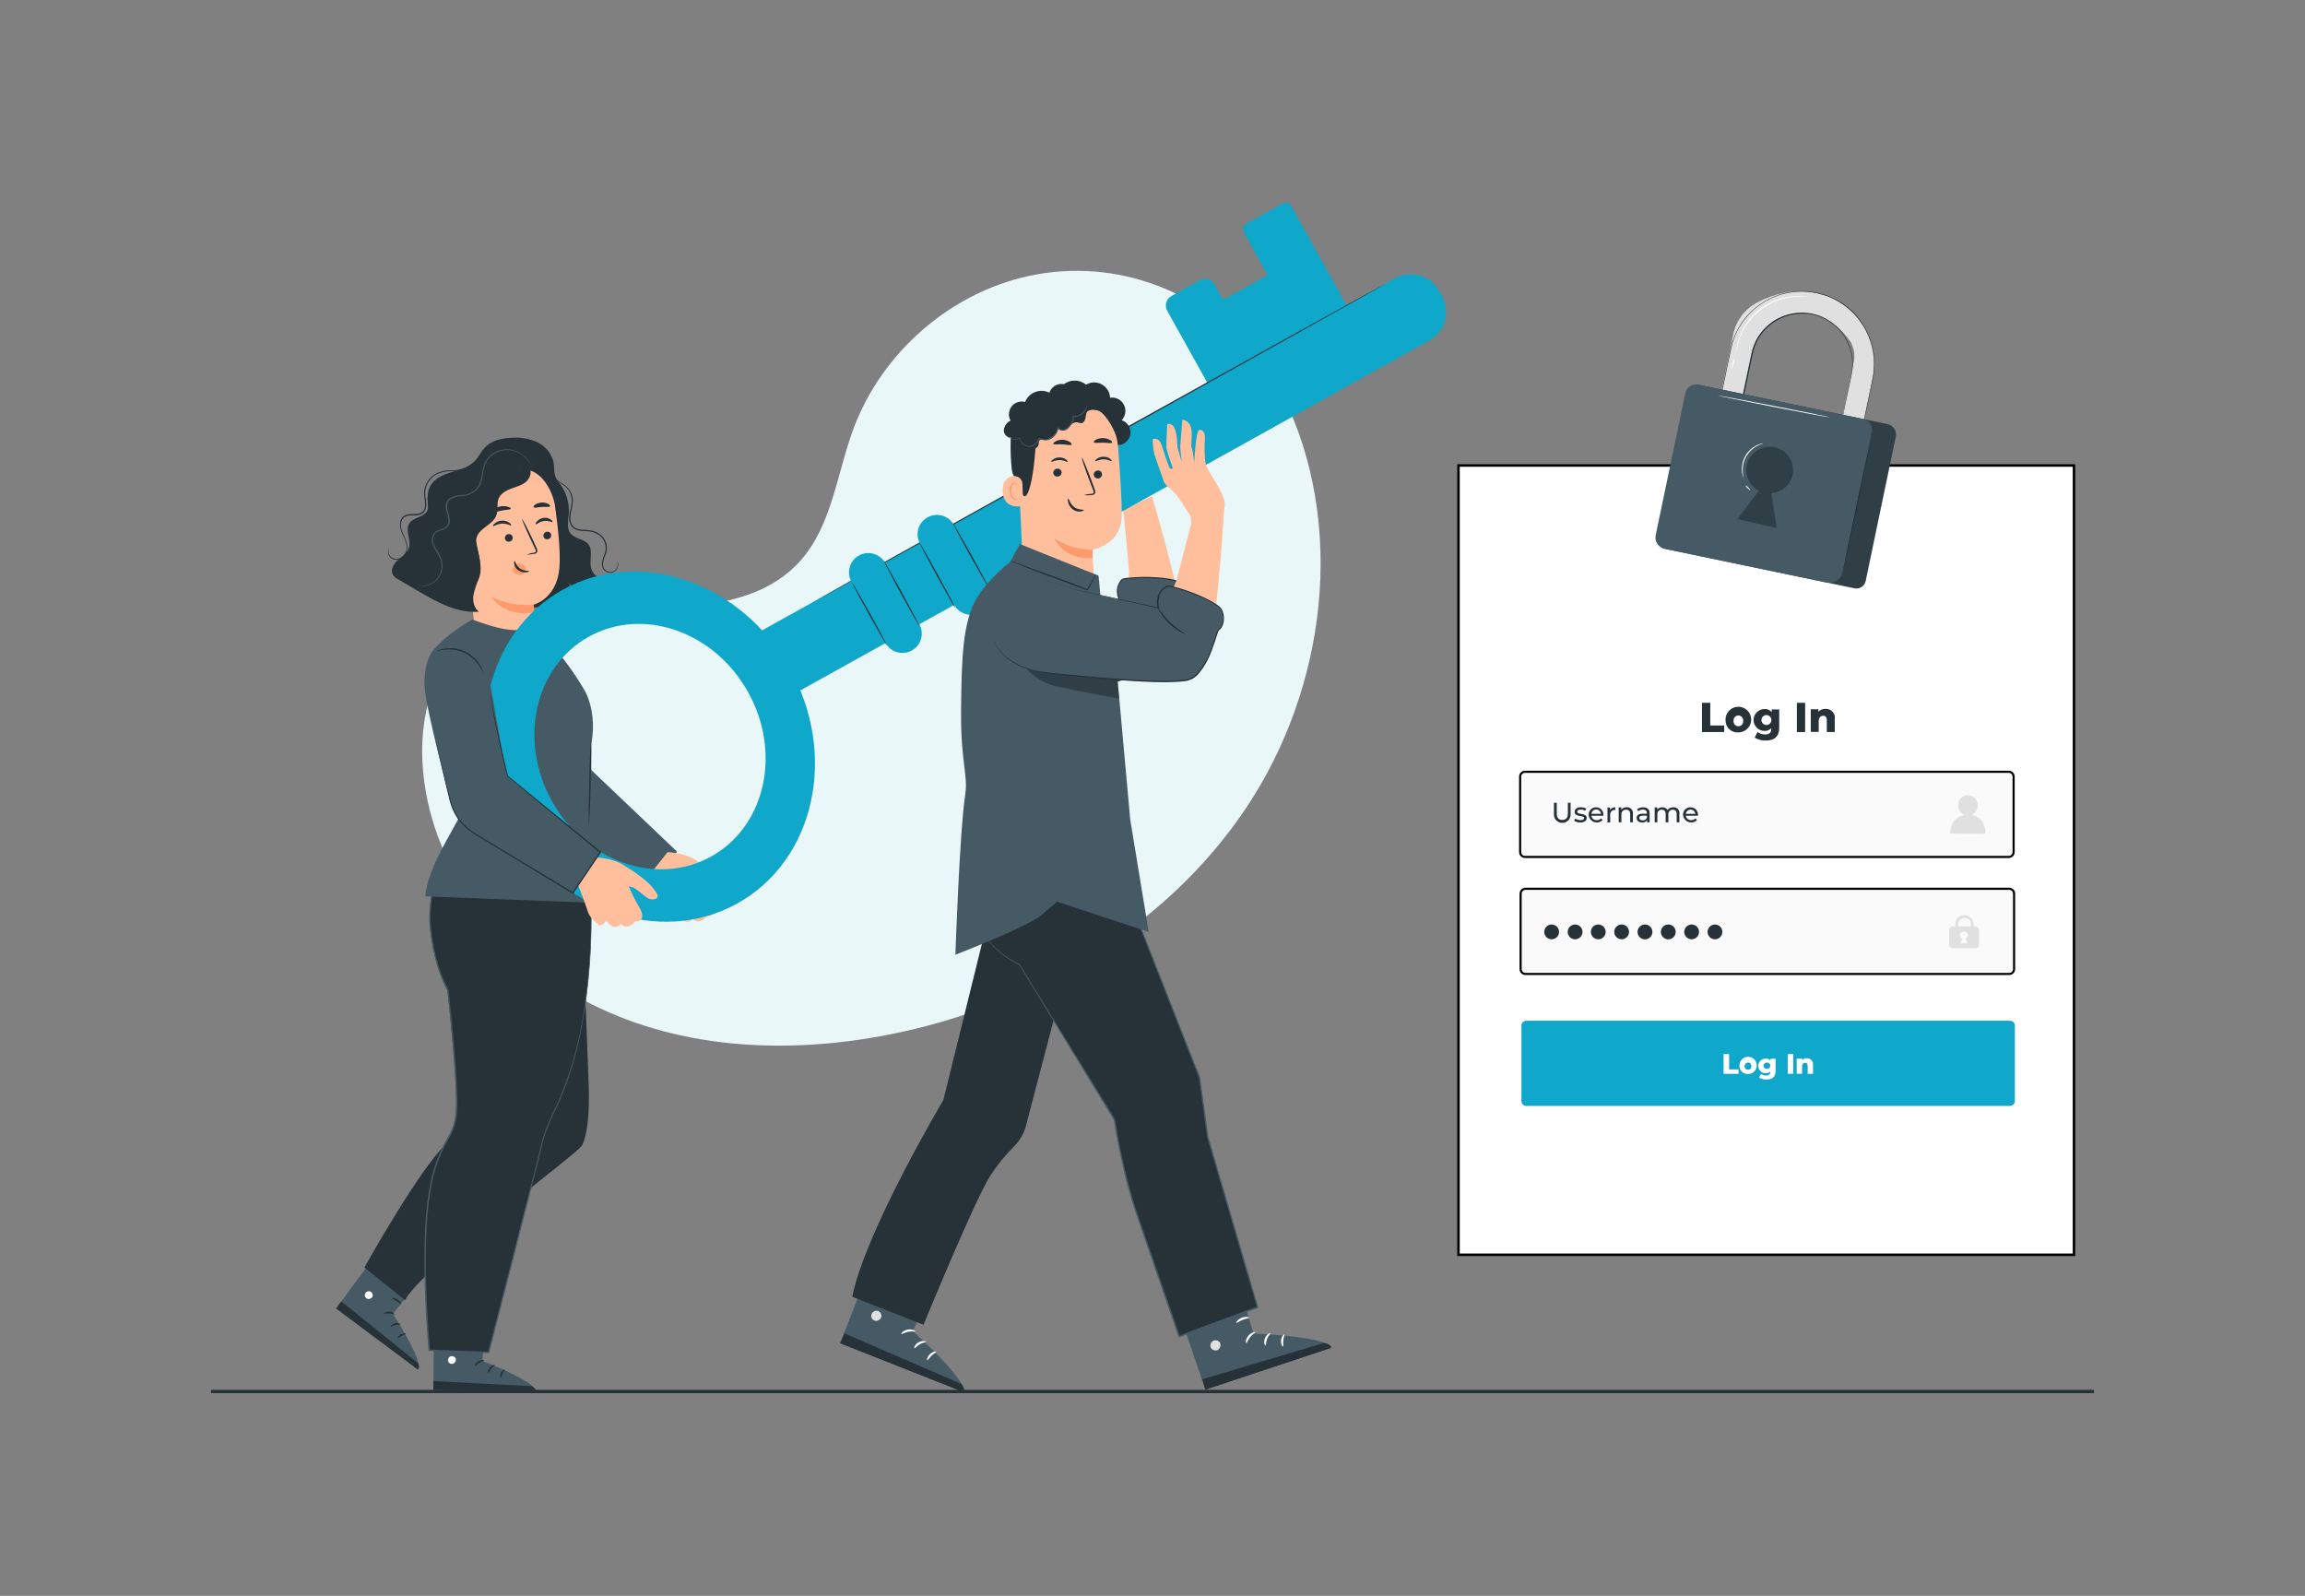 <svg width="546" height="378" viewBox="0 0 546 378" fill="none" xmlns="http://www.w3.org/2000/svg">
<rect x="0" y="0" width="546" height="378" fill="#808080" stroke="none"/>
<g clip-path="url(#clip0_2008_4491)">
<path d="M303.797 93.517L302.509 91.408C291.729 73.656 272.249 62.956 251.702 64.259C249.055 64.425 246.431 64.781 243.839 65.341C225.141 69.329 208.917 83.448 202.175 101.532C198.216 112.161 197.11 124.401 189.586 132.835C179.795 143.819 163.191 144.158 148.587 143.693C133.983 143.227 117.355 143.629 107.619 154.653C101.518 161.555 99.582 171.378 100.072 180.626C101.36 205.105 118.446 226.995 140.163 237.885C161.879 248.766 187.437 249.738 211.2 244.944C244.487 238.24 276.145 219.825 295.175 191.381C314.205 162.937 319.026 124.211 303.797 93.517Z" fill="#EAF7F9"/>
<path d="M491.282 110.258H345.484V297.229H491.282V110.258Z" fill="white"/>
<path d="M491.574 297.521H345.184V109.966H491.574V297.529V297.521ZM345.776 296.929H490.982V110.558H345.776V296.936V296.929Z" fill="black"/>
<path d="M475.832 182.813H361.234C360.601 182.813 360.088 183.326 360.088 183.958V201.844C360.088 202.476 360.601 202.989 361.234 202.989H475.832C476.465 202.989 476.978 202.476 476.978 201.844V183.958C476.978 183.326 476.465 182.813 475.832 182.813Z" fill="#FAFAFA" stroke="black" stroke-width="0.5" stroke-miterlimit="10"/>
<path d="M475.943 210.53H361.345C360.712 210.53 360.199 211.043 360.199 211.675V229.562C360.199 230.194 360.712 230.707 361.345 230.707H475.943C476.576 230.707 477.089 230.194 477.089 229.562V211.675C477.089 211.043 476.576 210.53 475.943 210.53Z" fill="#FAFAFA" stroke="black" stroke-width="0.5" stroke-miterlimit="10"/>
<path d="M368.094 192.779V190.157H368.758V192.715C368.758 193.758 369.232 194.216 370.07 194.216C370.907 194.216 371.389 193.758 371.389 192.715V190.157H372.037V192.81C372.108 193.9 371.287 194.84 370.196 194.911C369.105 194.982 368.165 194.161 368.094 193.071C368.094 192.984 368.094 192.897 368.094 192.81V192.787V192.779Z" fill="#263238"/>
<path d="M372.867 194.413L373.128 193.9C373.499 194.137 373.934 194.263 374.377 194.263C374.961 194.263 375.23 194.082 375.23 193.789C375.23 193 372.994 193.687 372.994 192.281C372.994 191.649 373.563 191.223 374.471 191.223C374.922 191.223 375.364 191.326 375.76 191.539L375.483 192.044C375.175 191.855 374.819 191.76 374.464 191.768C373.91 191.768 373.61 191.973 373.61 192.257C373.61 193.11 375.847 192.407 375.847 193.782C375.847 194.421 375.262 194.824 374.321 194.824C373.808 194.84 373.302 194.69 372.875 194.413H372.867Z" fill="#263238"/>
<path d="M379.837 193.229H376.969C377.048 193.86 377.609 194.318 378.249 194.271C378.636 194.287 379 194.129 379.261 193.845L379.616 194.255C378.865 195.013 377.648 195.013 376.89 194.263C376.558 193.932 376.352 193.489 376.321 193.015C376.273 192.076 377 191.278 377.941 191.231C377.996 191.231 378.043 191.231 378.099 191.231C379.039 191.231 379.806 191.989 379.806 192.929C379.806 192.968 379.806 193.008 379.806 193.039C379.822 193.102 379.829 193.166 379.829 193.229H379.837ZM376.969 192.779H379.229C379.174 192.155 378.628 191.697 378.004 191.744C377.459 191.791 377.024 192.226 376.969 192.779Z" fill="#263238"/>
<path d="M382.635 191.223V191.855H382.532C381.947 191.823 381.45 192.265 381.418 192.85C381.418 192.913 381.418 192.984 381.418 193.047V194.808H380.778V191.27H381.394V191.87C381.655 191.436 382.129 191.191 382.627 191.223H382.635Z" fill="#263238"/>
<path d="M386.792 192.747V194.784H386.152V192.826C386.152 192.139 385.804 191.792 385.195 191.792C384.626 191.744 384.121 192.171 384.073 192.739C384.073 192.81 384.073 192.881 384.073 192.952V194.776H383.433V191.239H384.05V191.776C384.358 191.389 384.832 191.183 385.322 191.215C386.073 191.152 386.729 191.713 386.792 192.463C386.792 192.558 386.792 192.652 386.792 192.739V192.747Z" fill="#263238"/>
<path d="M390.759 192.652V194.784H390.15V194.318C389.874 194.674 389.439 194.863 388.989 194.824C388.199 194.824 387.685 194.397 387.685 193.782C387.685 193.166 388.048 192.747 389.107 192.747H390.111V192.621C390.111 192.084 389.803 191.768 389.163 191.768C388.76 191.768 388.364 191.902 388.048 192.155L387.788 191.681C388.206 191.373 388.72 191.215 389.242 191.231C390.198 191.231 390.751 191.689 390.751 192.66L390.759 192.652ZM390.119 193.703V193.205H389.139C388.507 193.205 388.285 193.45 388.285 193.75C388.285 194.05 388.586 194.318 389.068 194.318C389.518 194.374 389.945 194.113 390.119 193.695V193.703Z" fill="#263238"/>
<path d="M397.808 192.747V194.784H397.168V192.826C397.168 192.139 396.836 191.791 396.259 191.791C395.698 191.768 395.216 192.202 395.192 192.771C395.192 192.834 395.192 192.897 395.2 192.96V194.784H394.56V192.826C394.56 192.139 394.228 191.791 393.651 191.791C393.09 191.768 392.608 192.202 392.585 192.771C392.585 192.834 392.585 192.897 392.592 192.96V194.784H391.952V191.247H392.569V191.776C392.853 191.397 393.312 191.191 393.786 191.223C394.284 191.191 394.758 191.436 395.003 191.87C395.319 191.444 395.833 191.199 396.37 191.223C397.113 191.168 397.761 191.72 397.816 192.455C397.816 192.55 397.816 192.644 397.808 192.747Z" fill="#263238"/>
<path d="M402.194 193.229H399.326C399.413 193.86 399.974 194.311 400.606 194.271C400.993 194.279 401.364 194.129 401.625 193.845L401.973 194.255C401.222 195.013 400.005 195.013 399.247 194.263C398.915 193.932 398.709 193.489 398.678 193.015C398.63 192.076 399.357 191.278 400.298 191.231C400.353 191.231 400.4 191.231 400.456 191.231C401.396 191.207 402.178 191.949 402.21 192.889C402.21 192.944 402.21 192.992 402.21 193.047C402.21 193.11 402.21 193.173 402.194 193.237V193.229ZM399.326 192.779H401.594C401.515 192.155 400.946 191.705 400.321 191.784C399.8 191.847 399.389 192.257 399.326 192.779Z" fill="#263238"/>
<path d="M476.132 241.786H361.535C360.902 241.786 360.389 242.298 360.389 242.931V260.817C360.389 261.449 360.902 261.962 361.535 261.962H476.132C476.765 261.962 477.278 261.449 477.278 260.817V242.931C477.278 242.298 476.765 241.786 476.132 241.786Z" fill="#0FA8CA"/>
<path d="M408.272 249.69H409.591V253.315H411.828V254.365H408.272V249.698V249.69Z" fill="white"/>
<path d="M412.041 252.541C411.946 251.412 412.784 250.425 413.906 250.33C415.028 250.235 416.024 251.072 416.119 252.194C416.214 253.323 415.376 254.31 414.254 254.405C414.199 254.405 414.143 254.405 414.088 254.405C413.045 254.492 412.136 253.718 412.049 252.675C412.049 252.628 412.049 252.581 412.049 252.533L412.041 252.541ZM414.847 252.541C414.902 252.122 414.602 251.743 414.191 251.696C414.159 251.696 414.127 251.696 414.088 251.696C413.614 251.696 413.234 252.075 413.234 252.549C413.234 253.023 413.614 253.402 414.088 253.402C414.507 253.402 414.847 253.07 414.855 252.652C414.855 252.62 414.855 252.588 414.855 252.549L414.847 252.541Z" fill="white"/>
<path d="M420.6 250.741V253.694C420.6 255.068 419.825 255.708 418.474 255.708C417.842 255.731 417.217 255.573 416.68 255.242L417.138 254.389C417.494 254.642 417.921 254.776 418.355 254.776C419.035 254.776 419.32 254.468 419.32 253.923V253.805C419.043 254.097 418.648 254.255 418.245 254.231C417.281 254.231 416.498 253.449 416.498 252.486C416.498 251.522 417.281 250.741 418.245 250.741C418.687 250.701 419.114 250.891 419.375 251.246V250.804L420.584 250.756L420.6 250.741ZM419.343 252.438C419.343 252.036 419.019 251.704 418.608 251.704C418.593 251.704 418.577 251.704 418.553 251.704C418.142 251.657 417.779 251.957 417.739 252.359C417.692 252.77 417.992 253.133 418.395 253.173C418.45 253.173 418.498 253.173 418.553 253.173C418.956 253.204 419.312 252.896 419.335 252.494C419.335 252.462 419.335 252.438 419.335 252.407V252.431L419.343 252.438Z" fill="white"/>
<path d="M423.461 249.69H424.78V254.357H423.461V249.69Z" fill="white"/>
<path d="M429.467 252.288V254.357H428.194V252.494C428.194 251.973 427.965 251.751 427.594 251.751C427.222 251.751 426.875 252.004 426.875 252.604V254.357H425.602V250.733H426.859V251.128C427.159 250.827 427.578 250.662 428.005 250.677C428.787 250.646 429.443 251.254 429.475 252.036C429.475 252.123 429.475 252.202 429.459 252.288H429.467Z" fill="white"/>
<path d="M369.303 220.741C369.303 221.712 368.513 222.494 367.549 222.494C366.584 222.494 365.794 221.704 365.794 220.741C365.794 219.778 366.584 218.988 367.549 218.988C368.521 218.988 369.303 219.778 369.303 220.741Z" fill="#263238"/>
<path d="M374.859 220.741C374.859 221.712 374.068 222.494 373.104 222.494C372.14 222.494 371.35 221.704 371.35 220.741C371.35 219.778 372.14 218.988 373.104 218.988C374.076 218.988 374.859 219.778 374.859 220.741Z" fill="#263238"/>
<path d="M380.351 220.741C380.351 221.712 379.561 222.494 378.597 222.494C377.633 222.494 376.842 221.704 376.842 220.741C376.842 219.778 377.633 218.988 378.597 218.988C379.569 218.988 380.351 219.778 380.351 220.741Z" fill="#263238"/>
<path d="M385.883 220.741C385.883 221.712 385.093 222.494 384.129 222.494C383.164 222.494 382.374 221.704 382.374 220.741C382.374 219.778 383.164 218.988 384.129 218.988C385.101 218.988 385.883 219.778 385.883 220.741Z" fill="#263238"/>
<path d="M391.415 220.741C391.415 221.712 390.633 222.51 389.661 222.51C388.688 222.51 387.89 221.728 387.89 220.757C387.89 219.785 388.673 218.988 389.645 218.988C389.645 218.988 389.645 218.988 389.653 218.988C390.625 218.988 391.415 219.77 391.415 220.741Z" fill="#263238"/>
<path d="M396.939 220.741C396.939 221.712 396.157 222.51 395.185 222.51C394.213 222.51 393.414 221.728 393.414 220.757C393.414 219.785 394.197 218.988 395.169 218.988C395.169 218.988 395.177 218.988 395.185 218.988C396.157 218.988 396.939 219.778 396.939 220.741Z" fill="#263238"/>
<path d="M402.463 220.741C402.463 221.712 401.673 222.494 400.709 222.494C399.744 222.494 398.954 221.704 398.954 220.741C398.954 219.778 399.744 218.988 400.709 218.988C401.681 218.988 402.463 219.778 402.463 220.741Z" fill="#263238"/>
<path d="M407.987 220.741C407.987 221.712 407.197 222.494 406.233 222.494C405.268 222.494 404.478 221.704 404.478 220.741C404.478 219.778 405.268 218.988 406.233 218.988C407.205 218.988 407.987 219.778 407.987 220.741Z" fill="#263238"/>
<path d="M467.985 219.462H467.526V218.814C467.447 217.614 466.412 216.698 465.211 216.777C464.112 216.848 463.235 217.716 463.172 218.814V219.462H462.516C462.073 219.462 461.718 219.817 461.718 220.259V223.797C461.718 224.239 462.073 224.595 462.516 224.595H467.993C468.435 224.595 468.791 224.239 468.791 223.797V220.259C468.791 219.817 468.435 219.462 467.993 219.462H467.985ZM466.088 223.45H464.381L464.808 222.368C464.357 222.154 464.168 221.61 464.389 221.159C464.602 220.709 465.148 220.52 465.598 220.741C466.049 220.962 466.238 221.499 466.017 221.949C465.93 222.131 465.78 222.281 465.598 222.368L466.096 223.45H466.088ZM466.878 219.462H463.852V218.814C463.915 217.977 464.642 217.353 465.48 217.416C466.23 217.472 466.823 218.064 466.878 218.814V219.462Z" fill="#E0E0E0"/>
<path d="M467.021 193.063C467.914 192.66 468.483 191.776 468.475 190.797C468.554 189.525 467.59 188.435 466.317 188.364C465.045 188.293 463.954 189.249 463.883 190.52C463.883 190.615 463.883 190.71 463.883 190.797C463.867 191.784 464.444 192.684 465.353 193.079C461.813 193.608 461.939 197.453 461.939 197.453L470.292 197.493C470.292 197.493 470.522 193.56 467.021 193.063Z" fill="#E0E0E0"/>
<path d="M403.158 166.475H405.118V171.852H408.43V173.4H403.158V166.475Z" fill="#263238"/>
<path d="M408.746 170.707C408.603 169.033 409.844 167.564 411.52 167.422C413.195 167.28 414.665 168.52 414.807 170.194C414.949 171.868 413.709 173.337 412.033 173.479C411.946 173.479 411.859 173.487 411.772 173.487C410.231 173.605 408.88 172.46 408.754 170.913C408.754 170.842 408.746 170.77 408.746 170.699V170.707ZM412.91 170.707C412.966 170.083 412.499 169.531 411.875 169.483C411.251 169.436 410.698 169.894 410.65 170.518C410.65 170.581 410.65 170.652 410.65 170.715C410.555 171.339 410.982 171.923 411.606 172.018C412.231 172.113 412.816 171.686 412.91 171.063C412.926 170.952 412.926 170.834 412.91 170.723V170.707Z" fill="#263238"/>
<path d="M421.453 168.038V172.421C421.453 174.45 420.3 175.414 418.308 175.414C417.368 175.445 416.443 175.208 415.637 174.719L416.317 173.4C416.846 173.771 417.486 173.976 418.134 173.969C419.138 173.969 419.565 173.518 419.565 172.674V172.492C419.154 172.934 418.569 173.171 417.968 173.132C416.538 173.132 415.376 171.971 415.376 170.541C415.376 169.112 416.538 167.951 417.968 167.951C418.624 167.896 419.272 168.18 419.675 168.701V168.046H421.445L421.453 168.038ZM419.596 170.557C419.596 169.91 419.067 169.381 418.419 169.381C417.771 169.381 417.241 169.91 417.241 170.557C417.241 171.205 417.771 171.734 418.419 171.734C419.067 171.734 419.596 171.205 419.596 170.557Z" fill="#263238"/>
<path d="M425.634 166.475H427.594V173.4H425.634V166.475Z" fill="#263238"/>
<path d="M434.611 170.336V173.4H432.731V170.636C432.731 169.87 432.399 169.539 431.877 169.539C431.355 169.539 430.81 169.926 430.81 170.81V173.368H428.929V168.007H430.723V168.583C431.174 168.133 431.79 167.888 432.43 167.912C433.592 167.849 434.58 168.741 434.643 169.902C434.643 170.044 434.643 170.186 434.619 170.328L434.611 170.336Z" fill="#263238"/>
<path d="M437.836 117.27L432.762 116.22L439.187 85.344C439.424 83.725 439.069 82.074 438.183 80.7C430.099 69.511 416.941 74.059 414.926 83.725L409.149 111.324L404.075 110.266L410.555 79.192C411.235 75.939 413.337 73.159 416.293 71.627C432.628 63.217 446.347 76.294 443.549 89.703L437.844 117.286L437.836 117.27Z" fill="#E0E0E0"/>
<path d="M437.836 117.27C437.836 117.27 437.867 117.081 437.946 116.717C438.025 116.354 438.128 115.809 438.27 115.114L439.559 108.971C440.112 106.309 440.776 103.056 441.558 99.273L442.846 93.225C443.241 91.085 443.905 88.834 443.929 86.41C443.968 83.867 443.431 81.356 442.348 79.058C442.206 78.766 442.072 78.458 441.921 78.158L441.408 77.289C441.06 76.705 440.673 76.152 440.262 75.615C440.056 75.331 439.811 75.086 439.59 74.825C439.369 74.565 439.148 74.296 438.887 74.059C438.389 73.562 437.859 73.096 437.29 72.669C436.152 71.777 434.904 71.035 433.576 70.458L432.541 70.071L431.956 69.882L431.419 69.74L430.336 69.455C429.965 69.368 429.593 69.337 429.222 69.266C426.124 68.808 422.955 69.211 420.078 70.435C415.447 72.401 411.923 76.31 410.445 81.119C409.979 82.754 409.67 84.467 409.307 86.173C407.884 93.019 406.399 100.111 404.889 107.352C404.684 108.323 404.486 109.279 404.289 110.25L404.194 110.1L409.267 111.158L409.125 111.253C410.271 105.765 411.393 100.395 412.476 95.207C413.021 92.601 413.558 90.034 414.088 87.507L414.87 83.749C415.147 82.509 415.597 81.308 416.206 80.195C417.447 78.039 419.304 76.31 421.548 75.244C421.825 75.125 422.086 74.975 422.378 74.88L423.224 74.588C423.793 74.415 424.369 74.288 424.954 74.193C425.539 74.107 426.124 74.059 426.717 74.051C427.009 74.051 427.301 74.051 427.594 74.091H428.02L428.447 74.162C429.577 74.312 430.684 74.628 431.719 75.094C432.723 75.56 433.671 76.152 434.524 76.855C436.16 78.237 437.409 80.021 438.144 82.035C438.847 83.914 439.061 85.952 438.745 87.942L438.626 88.652C438.579 88.881 438.531 89.118 438.484 89.347L438.191 90.721C438.002 91.629 437.812 92.514 437.63 93.382C436.895 96.857 436.224 100.063 435.623 102.945C434.406 108.718 433.45 113.211 432.825 116.22L432.794 116.172L436.65 116.986L437.591 117.191L437.899 117.262L437.599 117.207L436.666 117.025L432.81 116.244V116.204L435.544 102.922C436.145 100.032 436.832 96.833 437.528 93.343C437.709 92.474 437.891 91.582 438.081 90.682C438.168 90.232 438.27 89.774 438.365 89.316C438.421 89.087 438.46 88.85 438.515 88.613C438.571 88.376 438.586 88.147 438.626 87.91C438.934 85.952 438.729 83.946 438.025 82.098C437.298 80.116 436.073 78.363 434.453 77.013C433.608 76.318 432.675 75.741 431.679 75.283C430.66 74.833 429.577 74.525 428.471 74.375L428.044 74.312H427.617C427.333 74.312 427.048 74.272 426.764 74.312C425.602 74.328 424.448 74.501 423.334 74.841L422.496 75.133C422.22 75.236 421.951 75.354 421.69 75.496C419.486 76.547 417.66 78.245 416.451 80.369C415.858 81.458 415.424 82.635 415.163 83.851C414.902 85.099 414.641 86.347 414.38 87.61C413.851 90.137 413.321 92.703 412.776 95.309L409.433 111.355V111.474H409.315L404.241 110.416H404.123V110.297C404.32 109.342 404.518 108.37 404.723 107.399C406.24 100.142 407.718 93.051 409.149 86.22C409.512 84.507 409.789 82.809 410.295 81.135C410.816 79.5 411.559 77.952 412.507 76.523C414.388 73.767 417.02 71.611 420.102 70.308C423.018 69.069 426.227 68.666 429.364 69.132C429.743 69.195 430.123 69.242 430.494 69.321L431.782 69.653L432.47 69.874L433.497 70.261L433.971 70.458C435.228 71.027 436.413 71.746 437.496 72.598C438.057 73.033 438.594 73.506 439.1 74.004C439.306 74.225 439.495 74.454 439.677 74.691C439.898 74.959 440.151 75.204 440.349 75.489C440.776 76.033 441.163 76.602 441.518 77.186L442.032 78.063C442.19 78.363 442.317 78.703 442.459 78.971C443.541 81.3 444.079 83.843 444.031 86.41C444.031 88.858 443.328 91.116 442.925 93.264C442.522 95.412 442.048 97.433 441.637 99.329C440.839 103.111 440.143 106.388 439.59 109.026C439.029 111.663 438.586 113.74 438.302 115.138L437.962 116.725C437.891 117.088 437.844 117.254 437.844 117.254L437.836 117.27Z" fill="#263238"/>
<path d="M401.886 91.037L447.208 100.474C448.504 100.742 449.342 102.014 449.073 103.317L441.914 137.659C441.669 138.836 440.515 139.594 439.329 139.349L393.786 129.865L401.878 91.037H401.886Z" fill="#455A64"/>
<g opacity="0.3">
<path d="M401.91 91.077L446.995 100.466C448.425 100.766 449.342 102.164 449.042 103.593L441.977 137.454C441.7 138.765 440.42 139.61 439.108 139.334L393.809 129.905L401.902 91.077H401.91Z" fill="black"/>
</g>
<path d="M402.273 91.116L441.368 99.258C442.775 99.55 443.684 100.932 443.391 102.337L436.476 135.488C436.113 137.225 434.414 138.339 432.675 137.975L394.284 129.984C392.822 129.684 391.889 128.254 392.189 126.794L399.207 93.138C399.499 91.74 400.867 90.832 402.265 91.116H402.273Z" fill="#455A64"/>
<g opacity="0.3">
<path d="M424.63 112.477C425.255 109.484 423.334 106.546 420.339 105.922C420.284 105.915 420.228 105.899 420.173 105.891C417.249 105.409 414.451 107.281 413.788 110.171C413.266 112.603 414.436 115.083 416.648 116.228L411.543 122.972L420.861 125.088L419.572 116.844C422.046 116.686 424.117 114.901 424.63 112.477Z" fill="black"/>
</g>
<path d="M436.627 134.998C436.563 134.998 437.946 128.223 439.724 119.892C441.503 111.561 442.996 104.809 443.059 104.825C443.123 104.841 441.74 111.608 439.962 119.947C438.183 128.286 436.69 135.006 436.627 134.998Z" fill="#263238"/>
<path d="M433.466 98.863C433.466 98.926 427.475 97.82 420.11 96.383C412.744 94.946 406.786 93.738 406.794 93.675C406.802 93.612 412.784 94.717 420.149 96.146C427.515 97.576 433.473 98.768 433.458 98.863H433.466Z" fill="white"/>
<path d="M412.997 113.101C412.997 113.101 412.918 112.974 412.839 112.714C412.729 112.35 412.658 111.979 412.634 111.6C412.531 110.345 412.816 109.081 413.44 107.984C414.072 106.894 415.02 106.017 416.158 105.464C416.498 105.299 416.854 105.172 417.225 105.078C417.36 105.038 417.494 105.014 417.636 105.022C417.636 105.07 417.067 105.18 416.237 105.622C414.041 106.783 412.705 109.105 412.816 111.584C412.847 112.524 413.045 113.077 413.005 113.093L412.997 113.101Z" fill="white"/>
<path d="M414.61 116.101C414.562 116.157 414.27 115.951 413.969 115.659C413.669 115.367 413.44 115.091 413.479 115.02C413.519 114.948 413.819 115.177 414.12 115.462C414.42 115.746 414.649 116.101 414.61 116.101Z" fill="white"/>
<path d="M428.321 70.371C428.321 70.371 427.989 70.371 427.38 70.308C426.527 70.253 425.665 70.269 424.812 70.356C419.075 70.877 414.151 74.651 412.168 80.053C411.867 80.85 411.638 81.672 411.464 82.501C411.346 83.093 411.298 83.425 411.275 83.425C411.267 83.346 411.267 83.259 411.275 83.18C411.275 83.022 411.275 82.785 411.361 82.477C411.496 81.632 411.717 80.795 412.002 79.99C413.93 74.462 418.964 70.608 424.804 70.174C425.658 70.103 426.519 70.119 427.372 70.213C427.673 70.213 427.902 70.292 428.068 70.308C428.155 70.308 428.234 70.332 428.313 70.364L428.321 70.371Z" fill="white"/>
<path d="M410.208 87.57C410.192 87.081 410.255 86.599 410.397 86.133C410.461 85.652 410.603 85.186 410.824 84.751C410.848 85.233 410.785 85.723 410.634 86.181C410.571 86.662 410.429 87.136 410.208 87.57Z" fill="white"/>
<path d="M91.181 294.251L79.643 309.911L99.076 324.362C100.364 322.435 93.062 311.222 93.062 311.222L100.87 301.493L91.181 294.251Z" fill="#455A64"/>
<path d="M87.704 305.915C87.23 305.741 86.7 305.954 86.487 306.412C86.297 306.878 86.511 307.415 86.969 307.629C87.467 307.802 88.028 307.573 88.257 307.099C88.407 306.586 88.123 306.049 87.617 305.883" fill="white"/>
<path d="M79.62 309.95L80.844 308.268L98.997 322.877C98.997 322.877 99.574 323.904 98.997 324.433L79.612 309.95H79.62Z" fill="#263238"/>
<path d="M93.481 311.364C93.41 311.459 92.904 311.151 92.193 311.103C91.482 311.056 90.952 311.277 90.905 311.174C90.857 311.072 91.403 310.629 92.232 310.693C93.062 310.756 93.52 311.293 93.473 311.364H93.481Z" fill="#263238"/>
<path d="M94.864 313.725C94.809 313.835 94.287 313.685 93.663 313.843C93.038 314.001 92.635 314.364 92.54 314.286C92.446 314.207 92.793 313.646 93.568 313.448C94.342 313.251 94.927 313.638 94.864 313.725Z" fill="#263238"/>
<path d="M94.2 317.018C94.097 316.97 94.319 316.378 94.951 316.062C95.583 315.746 96.176 315.849 96.16 315.96C96.144 316.07 95.662 316.141 95.148 316.426C94.635 316.71 94.303 317.073 94.2 317.018Z" fill="#263238"/>
<path d="M94.99 308.947C94.88 309.003 94.548 308.552 93.979 308.189C93.41 307.826 92.872 307.684 92.88 307.55C92.888 307.415 93.52 307.392 94.2 307.826C94.88 308.26 95.085 308.908 94.983 308.947H94.99Z" fill="#263238"/>
<path d="M138.171 228.701C138.519 230.667 139.072 247.369 139.42 256.181C139.775 264.994 138.89 269.322 137.887 271.304C136.883 273.286 98.855 301.28 95.954 307.984L86.321 300.221C86.321 300.221 100.451 274.881 106.473 270.269C112.495 265.657 124.088 261.433 124.088 261.433L120.793 213.176L136.583 212.315L138.163 228.693L138.171 228.701Z" fill="#263238"/>
<path d="M102.83 309.737L102.664 329.163L126.886 329.495C126.775 327.181 114.313 322.364 114.313 322.364L114.953 309.911L102.83 309.737Z" fill="#455A64"/>
<path d="M106.829 321.243C106.347 321.385 106.046 321.866 106.125 322.356C106.252 322.846 106.734 323.154 107.232 323.059C107.745 322.909 108.062 322.395 107.967 321.874C107.785 321.377 107.248 321.108 106.742 321.274" fill="white"/>
<path d="M102.656 329.234V327.149L125.938 328.357C125.938 328.357 127.004 328.855 126.87 329.605L102.656 329.234Z" fill="#263238"/>
<path d="M114.676 322.277C114.676 322.395 114.076 322.443 113.491 322.814C112.906 323.185 112.582 323.675 112.479 323.627C112.376 323.58 112.558 322.893 113.277 322.459C113.997 322.024 114.731 322.166 114.676 322.269V322.277Z" fill="#263238"/>
<path d="M117.245 323.383C117.245 323.501 116.747 323.69 116.344 324.188C115.941 324.685 115.814 325.215 115.704 325.199C115.593 325.183 115.514 324.528 116.035 323.912C116.557 323.296 117.245 323.24 117.245 323.383Z" fill="#263238"/>
<path d="M118.628 326.423C118.517 326.423 118.367 325.854 118.675 325.207C118.983 324.559 119.552 324.314 119.592 324.409C119.631 324.504 119.299 324.851 119.046 325.388C118.794 325.925 118.746 326.407 118.628 326.423Z" fill="#263238"/>
<path d="M114.526 319.418C114.471 319.529 113.933 319.355 113.238 319.418C112.542 319.482 112.045 319.655 111.95 319.553C111.855 319.45 112.392 319.039 113.183 319.008C113.973 318.976 114.573 319.332 114.518 319.418H114.526Z" fill="#263238"/>
<path d="M139.918 210.325C139.918 211.462 141.759 240.214 132.355 261.022C132.355 261.022 129.099 267.529 128.498 270.372C127.897 273.215 115.727 320.374 115.727 320.374L101.66 319.861C101.66 319.861 99.416 296.242 101.66 282.564C103.905 268.887 108.085 270.49 108.085 261.662C108.085 252.833 105.983 234.521 105.983 234.521C105.983 234.521 102.917 229.522 101.866 219.825C101.012 211.952 104.727 203.51 104.727 203.51L108.393 197.019L139.42 195.392L139.918 210.317V210.325Z" fill="#263238"/>
<path d="M139.918 210.325V209.346C139.918 208.698 139.878 207.735 139.854 206.472C139.799 203.937 139.696 200.202 139.586 195.377V195.306H139.507L108.48 196.885H108.417L108.378 196.94C107.24 198.954 105.991 201.157 104.703 203.431C103.747 205.737 103.004 208.122 102.474 210.554C101.889 213.121 101.629 215.75 101.7 218.38C101.897 221.128 102.324 223.852 102.988 226.521C103.62 229.325 104.624 232.041 105.959 234.592V234.529C106.489 239.314 106.987 244.273 107.406 249.382C107.611 251.949 107.793 254.515 107.919 257.153C107.983 258.44 108.038 259.782 108.038 261.109C108.038 261.749 108.038 262.436 107.998 263.099C107.951 263.762 107.872 264.418 107.753 265.073C107.493 266.392 107.026 267.655 106.37 268.832C105.73 270.032 105.082 271.217 104.442 272.472C103.28 275.015 102.435 277.684 101.921 280.432C100.807 285.952 100.578 291.685 100.514 297.473C100.514 305.102 100.878 312.596 101.502 319.845V320.003H101.652L115.719 320.516H115.854L115.885 320.382C119.963 304.588 123.764 289.829 127.115 276.555L128.332 271.643C128.545 270.83 128.68 270.016 128.933 269.25C129.186 268.485 129.462 267.719 129.763 266.968C130.363 265.476 131.051 264.039 131.691 262.633L132.189 261.591C132.37 261.251 132.528 260.896 132.663 260.54C132.955 259.83 133.24 259.127 133.532 258.432C135.532 253.26 137.017 247.898 137.973 242.433C139.349 234.647 140.06 226.758 140.091 218.854C140.131 213.318 139.902 210.317 139.902 210.317V210.87C139.902 211.233 139.902 211.794 139.941 212.513C139.981 213.958 140.004 216.09 139.941 218.854C139.878 226.75 139.167 234.631 137.8 242.41C136.82 247.858 135.318 253.196 133.303 258.353L132.442 260.454C132.299 260.817 132.141 261.156 131.967 261.496C131.794 261.835 131.628 262.199 131.462 262.546C130.821 263.952 130.142 265.397 129.533 266.889C129.233 267.64 128.941 268.406 128.696 269.187C128.451 269.969 128.3 270.798 128.095 271.596C127.692 273.215 127.289 274.841 126.87 276.508C123.456 289.766 119.663 304.525 115.601 320.319L115.767 320.2L101.7 319.679L101.866 319.837C101.226 312.604 100.854 305.117 100.878 297.497C100.941 291.725 101.17 286.007 102.277 280.527C102.79 277.811 103.628 275.157 104.774 272.638C105.351 271.398 106.062 270.222 106.702 269.006C107.35 267.797 107.809 266.502 108.062 265.152C108.18 264.481 108.267 263.81 108.314 263.131C108.314 262.491 108.378 261.78 108.354 261.125C108.354 259.79 108.299 258.464 108.235 257.145C108.109 254.515 107.919 251.917 107.706 249.367C107.279 244.234 106.789 239.275 106.252 234.497V234.458C104.916 231.938 103.913 229.261 103.265 226.49C102.609 223.836 102.182 221.128 101.976 218.403C101.905 215.798 102.158 213.192 102.735 210.649C103.249 208.24 103.984 205.871 104.916 203.589L108.575 197.098L108.472 197.161L139.499 195.487L139.412 195.416C139.57 200.233 139.68 203.968 139.759 206.503C139.807 207.79 139.839 208.722 139.862 209.378C139.886 210.033 139.925 210.333 139.925 210.333L139.918 210.325Z" fill="#455A64"/>
<path d="M129.826 151.439C129.826 151.439 121.48 149.963 122.255 160.702C122.745 167.122 124.634 178.13 125.677 185.158C126.04 187.59 126.831 191.942 130.047 194.492L153.107 210.436L160.386 201.741L139.799 182.15L136.591 162.771L129.834 151.447L129.826 151.439Z" fill="#455A64"/>
<path d="M130.814 112.745C133.501 114.909 134.963 118.241 134.733 121.676C134.607 123.319 134.149 125.19 135.223 126.438C136.298 127.686 138.353 127.646 139.364 128.918C140.55 130.418 139.554 132.653 140.004 134.517C140.479 136.317 142.186 137.509 144.043 137.336C141.933 139.057 139.396 140.171 136.693 140.542L134.583 137.92C135.366 138.844 135.152 140.313 134.401 141.26C133.587 142.137 132.536 142.761 131.367 143.061C125.756 144.782 119.663 143.795 114.89 140.384" fill="#263238"/>
<path d="M99.961 127.228C100.372 125.941 101.068 124.811 101.344 123.516C101.937 120.737 100.578 117.61 101.929 115.106C102.893 113.33 104.932 112.453 106.876 111.861C108.82 111.269 110.883 110.763 112.329 109.342C113.38 108.299 113.989 106.862 115.04 105.828C116.541 104.335 118.762 103.83 120.872 103.703C123.045 103.49 125.242 103.846 127.234 104.738C129.241 105.654 130.703 107.47 131.153 109.634C131.319 110.676 131.193 111.774 131.525 112.777C131.888 113.882 132.75 114.743 133.287 115.778C134.401 118.06 133.825 120.808 131.896 122.45L117.008 141.663C113.878 142.848 106.299 141.418 103.889 139.097C101.479 136.775 98.934 130.41 99.961 127.228Z" fill="#263238"/>
<path d="M131.501 120.01C130.861 115.643 127.566 110.495 123.227 111.292L109.84 115.786C108.552 116.03 109.468 118.178 109.595 119.505L112.503 149.67C112.503 149.67 110.693 150.958 110.053 150.713C109.958 150.681 109.848 150.729 109.816 150.823C109.8 150.879 109.8 150.934 109.832 150.981C111.46 153.327 119.031 163.505 126.87 160.386C128.617 159.683 126.68 154.187 126.87 152.15L126.641 146.946C126.467 144.293 126.38 143.195 126.38 143.227C126.38 143.258 131.92 141.868 132.513 134.469C132.813 130.805 132.173 124.859 131.493 120.018L131.501 120.01Z" fill="#FFBF9D"/>
<path d="M130.576 126.722C130.616 127.228 130.245 127.678 129.739 127.733C129.249 127.812 128.79 127.481 128.711 126.991C128.711 126.983 128.711 126.975 128.711 126.967C128.672 126.462 129.043 126.012 129.549 125.957C130.039 125.878 130.497 126.209 130.576 126.699C130.576 126.707 130.576 126.715 130.576 126.722Z" fill="#263238"/>
<path d="M121.457 127.291C121.504 127.796 121.133 128.247 120.627 128.302C120.129 128.381 119.671 128.041 119.592 127.544C119.592 127.544 119.592 127.536 119.592 127.528C119.552 127.023 119.924 126.572 120.429 126.517C120.919 126.438 121.378 126.77 121.449 127.259C121.449 127.267 121.449 127.283 121.449 127.291H121.457Z" fill="#263238"/>
<path d="M130.908 123.627C130.806 123.801 129.928 123.248 128.838 123.406C127.747 123.564 127.044 124.314 126.91 124.18C126.775 124.046 126.91 123.817 127.226 123.477C128.04 122.561 129.407 122.371 130.434 123.035C130.798 123.287 130.956 123.548 130.901 123.627H130.908Z" fill="#263238"/>
<path d="M121.101 124.44C120.975 124.598 120.121 123.974 118.944 124.03C117.766 124.085 116.936 124.74 116.802 124.598C116.668 124.456 116.857 124.251 117.229 123.959C117.711 123.564 118.311 123.335 118.928 123.319C119.544 123.295 120.161 123.477 120.659 123.84C121.022 124.101 121.156 124.369 121.101 124.448V124.44Z" fill="#263238"/>
<path d="M124.784 131.358C125.305 131.145 125.843 131.003 126.404 130.931C126.657 130.884 126.902 130.813 126.925 130.639C126.925 130.371 126.846 130.11 126.696 129.889C126.404 129.289 126.104 128.649 125.787 127.962C124.499 125.246 123.575 123.011 123.677 122.964C123.78 122.916 124.91 125.072 126.183 127.781C126.491 128.452 126.783 129.068 127.06 129.707C127.249 130.008 127.321 130.363 127.273 130.71C127.21 130.9 127.068 131.05 126.878 131.121C126.736 131.168 126.594 131.2 126.451 131.208C125.906 131.326 125.345 131.374 124.792 131.366L124.784 131.358Z" fill="#263238"/>
<path d="M126.396 143.235C122.958 143.55 119.497 142.903 116.399 141.371C116.399 141.371 119.26 146.314 126.522 145.067L126.396 143.235Z" fill="#FF9A6C"/>
<path d="M121.702 134.295C121.812 134.043 121.994 133.822 122.215 133.656C122.484 133.529 122.8 133.498 123.093 133.569C123.527 133.632 123.93 133.837 124.238 134.145C124.547 134.469 124.657 134.927 124.531 135.354C124.412 135.78 123.788 135.993 123.353 136.088C122.911 136.151 122.452 136.056 122.065 135.827C121.725 135.669 121.488 135.361 121.425 134.99C121.457 134.738 121.552 134.501 121.71 134.295H121.702Z" fill="#FF9A6C"/>
<path d="M121.907 132.874C122.065 132.874 122.16 133.948 123.156 134.651C124.152 135.354 125.305 135.148 125.329 135.29C125.353 135.433 125.092 135.519 124.594 135.575C123.954 135.63 123.314 135.464 122.784 135.093C122.279 134.746 121.923 134.209 121.804 133.601C121.741 133.158 121.828 132.874 121.907 132.874Z" fill="#263238"/>
<path d="M121.014 120.492C120.927 120.768 119.916 120.713 118.738 120.958C117.561 121.203 116.628 121.597 116.454 121.353C116.375 121.242 116.517 120.974 116.881 120.681C117.877 119.939 119.157 119.702 120.35 120.042C120.801 120.168 121.038 120.366 121.006 120.508L121.014 120.492Z" fill="#263238"/>
<path d="M130.284 119.947C130.094 120.192 129.288 120.018 128.356 120.081C127.423 120.145 126.601 120.374 126.396 120.145C126.309 120.034 126.396 119.789 126.752 119.544C127.218 119.236 127.755 119.071 128.308 119.047C128.862 119.007 129.415 119.126 129.905 119.386C130.237 119.576 130.371 119.813 130.284 119.939V119.947Z" fill="#263238"/>
<path d="M106.884 116.828C107.524 115.786 108.773 115.256 109.927 114.814C114.921 112.887 120.121 111.561 125.432 110.866C126.072 111.948 125.487 113.432 124.491 114.222C123.496 115.012 122.208 115.327 121.022 115.77C119.837 116.212 118.604 116.907 118.114 118.083C117.624 119.26 118.035 120.808 117.577 122.071C116.786 124.267 113.72 124.969 112.961 127.157C112.369 128.815 113.333 130.584 113.601 132.329C114.083 135.772 111.681 138.947 108.235 139.428C107.967 139.468 107.698 139.484 107.421 139.491C107.058 133.206 106.702 126.928 106.339 120.65C106.228 119.339 106.181 117.926 106.892 116.828H106.884Z" fill="#263238"/>
<path d="M94.224 132.7C95.22 131.808 96.468 131.042 96.856 129.771C97.432 127.915 95.947 125.743 96.911 124.053C97.788 122.514 100.356 122.6 101.178 121.021C101.818 119.789 101.083 118.707 101.321 117.625C101.558 116.544 103.099 115.604 104.189 115.73L112.756 128.16C113.554 132.329 114.352 134.58 113.459 136.988C112.866 138.291 112.424 139.649 112.132 141.047C111.942 142.461 112.305 144.056 113.451 144.901C108.314 145.303 103.51 142.619 99.068 140.021L94.39 137.273C93.876 137.028 93.434 136.657 93.102 136.191C92.398 135.046 93.236 133.577 94.224 132.692V132.7Z" fill="#263238"/>
<path d="M98.958 138.757C99.139 138.812 99.321 138.852 99.511 138.868C100.048 138.915 100.586 138.883 101.107 138.749C101.945 138.552 102.711 138.133 103.336 137.549C104.165 136.751 104.679 135.693 104.798 134.548C104.877 133.885 104.821 133.214 104.632 132.582C104.403 131.903 104.079 131.255 103.683 130.655C103.257 130.047 102.925 129.384 102.703 128.681C102.459 127.954 102.561 127.149 102.98 126.501C103.446 125.862 104.308 125.727 105.122 125.404C105.556 125.246 105.936 124.962 106.212 124.59C106.465 124.188 106.592 123.722 106.568 123.248C106.457 122.34 106.26 121.447 105.983 120.579C105.888 120.16 105.888 119.718 105.983 119.292C106.094 118.865 106.355 118.494 106.718 118.249C107.5 117.799 108.386 117.562 109.286 117.554C110.219 117.523 111.128 117.254 111.934 116.781C112.716 116.307 113.349 115.62 113.767 114.814C114.107 114.032 114.328 113.203 114.407 112.358C114.494 111.577 114.668 110.803 114.905 110.045C115.174 109.358 115.585 108.742 116.114 108.228C117.087 107.312 118.335 106.744 119.663 106.625C120.769 106.531 121.883 106.752 122.871 107.265C123.614 107.644 124.286 108.149 124.847 108.765C125.321 109.302 125.732 109.887 126.064 110.518C126.064 110.518 126.064 110.471 126.017 110.384C125.961 110.258 125.906 110.131 125.835 110.013C125.59 109.547 125.29 109.113 124.942 108.718C124.381 108.078 123.701 107.549 122.95 107.147C121.955 106.602 120.817 106.349 119.679 106.42C118.288 106.523 116.968 107.099 115.949 108.055C115.387 108.6 114.945 109.255 114.66 109.981C114.407 110.747 114.226 111.537 114.131 112.335C114.044 113.156 113.823 113.953 113.491 114.712C113.096 115.47 112.511 116.109 111.784 116.552C111.017 117.002 110.156 117.246 109.263 117.278C108.299 117.278 107.35 117.531 106.513 118.02C106.094 118.305 105.793 118.731 105.667 119.213C105.556 119.687 105.556 120.184 105.667 120.658C105.936 121.511 106.133 122.387 106.244 123.28C106.268 123.69 106.165 124.101 105.952 124.456C105.707 124.78 105.367 125.033 104.979 125.167C104.6 125.325 104.189 125.435 103.794 125.601C103.383 125.759 103.012 126.02 102.735 126.367C102.277 127.086 102.166 127.97 102.427 128.784C102.664 129.51 103.012 130.197 103.454 130.821C103.849 131.389 104.158 132.005 104.387 132.653C104.569 133.261 104.632 133.893 104.569 134.524C104.466 135.622 103.976 136.649 103.193 137.423C102.593 137.999 101.858 138.418 101.052 138.631C100.364 138.812 99.645 138.852 98.942 138.749L98.958 138.757Z" fill="#455A64"/>
<path d="M92.106 129.921C92.019 130.047 91.964 130.189 91.94 130.339C91.853 130.781 91.94 131.239 92.161 131.626C92.319 131.903 92.54 132.14 92.801 132.313C93.133 132.511 93.513 132.613 93.9 132.606C94.856 132.582 95.725 132.029 96.144 131.176C96.389 130.695 96.516 130.158 96.508 129.621C96.492 129.036 96.373 128.468 96.144 127.923C95.741 126.809 94.998 125.727 94.983 124.432C94.935 123.785 95.148 123.153 95.583 122.671C96.105 122.245 96.776 122.032 97.448 122.095C98.199 122.15 98.95 122.071 99.669 121.866C100.048 121.716 100.364 121.44 100.578 121.092C100.783 120.745 100.917 120.366 100.957 119.963C100.996 119.197 100.933 118.431 100.767 117.681C100.649 116.978 100.696 116.259 100.886 115.572C101.249 114.261 102.103 113.14 103.272 112.437C104.379 111.877 105.612 111.592 106.852 111.616C107.959 111.616 109.049 111.442 110.1 111.103C110.954 110.787 111.736 110.313 112.4 109.689C112.906 109.223 113.341 108.671 113.688 108.07C113.989 107.573 114.194 107.02 114.297 106.444C114.107 106.989 113.87 107.51 113.586 108.007C112.779 109.358 111.531 110.392 110.053 110.937C109.01 111.253 107.927 111.411 106.845 111.403C105.564 111.363 104.3 111.648 103.162 112.224C101.937 112.943 101.028 114.103 100.633 115.462C100.427 116.188 100.38 116.946 100.499 117.689C100.649 118.415 100.712 119.157 100.688 119.9C100.657 120.618 100.23 121.258 99.574 121.558C98.886 121.755 98.175 121.826 97.464 121.771C96.721 121.708 95.978 121.937 95.401 122.411C94.927 122.956 94.69 123.666 94.761 124.377C94.793 125.04 94.951 125.696 95.228 126.304C95.48 126.88 95.757 127.417 95.962 127.962C96.176 128.476 96.302 129.02 96.326 129.573C96.334 130.079 96.223 130.584 96.002 131.034C95.623 131.84 94.824 132.361 93.939 132.392C93.584 132.408 93.228 132.321 92.92 132.14C92.651 131.982 92.43 131.761 92.28 131.5C92.058 131.145 91.964 130.718 92.019 130.3C92.051 130.071 92.138 129.929 92.114 129.921H92.106Z" fill="#263238"/>
<path d="M146.208 132.985C146.358 133.419 146.358 133.893 146.208 134.327C146.034 134.832 145.647 135.227 145.141 135.409C144.47 135.606 143.743 135.409 143.26 134.896C142.992 134.596 142.834 134.216 142.818 133.814C142.802 133.379 142.873 132.945 143.015 132.527C143.284 131.658 143.845 130.718 143.758 129.581C143.679 128.42 143.11 127.338 142.194 126.62C141.719 126.241 141.174 125.956 140.597 125.783C140.005 125.617 139.388 125.53 138.772 125.522C138.171 125.522 137.578 125.451 136.994 125.333C136.448 125.222 135.958 124.914 135.611 124.48C135.302 124.03 135.136 123.501 135.113 122.956C135.081 122.427 135.129 121.898 135.239 121.376C135.524 120.397 135.674 119.386 135.705 118.376C135.65 117.475 135.334 116.607 134.789 115.888C134.322 115.32 133.761 114.838 133.121 114.475C132.655 114.198 132.205 113.89 131.778 113.551C131.43 113.251 131.146 112.887 130.94 112.469V112.556C130.964 112.643 131.003 112.729 131.043 112.808C131.201 113.124 131.422 113.401 131.683 113.63C132.102 113.993 132.544 114.317 133.011 114.609C133.627 114.972 134.164 115.446 134.607 116.007C135.113 116.694 135.405 117.523 135.445 118.384C135.405 119.379 135.247 120.366 134.963 121.313C134.836 121.858 134.789 122.411 134.812 122.972C134.836 123.572 135.026 124.148 135.366 124.646C135.745 125.143 136.298 125.483 136.907 125.617C137.507 125.743 138.124 125.806 138.74 125.814C139.333 125.814 139.925 125.901 140.502 126.059C141.048 126.225 141.553 126.493 142.004 126.849C142.857 127.52 143.387 128.523 143.474 129.605C143.561 130.639 143.047 131.532 142.77 132.463C142.62 132.913 142.557 133.379 142.581 133.853C142.612 134.303 142.794 134.73 143.102 135.054C143.64 135.614 144.454 135.827 145.197 135.583C145.734 135.377 146.145 134.927 146.311 134.374C146.429 134.043 146.445 133.679 146.366 133.332C146.335 133.206 146.287 133.087 146.216 132.977L146.208 132.985Z" fill="#263238"/>
<path d="M140.068 183.255V176.156C140.866 172.168 140.487 167.446 138.629 163.806C137.286 161.46 135.792 159.202 134.172 157.038L127.107 147.87C123.219 150.697 117.118 148.652 111.894 146.756C111.894 146.756 106.758 149.615 104.331 152.292C101.81 155.119 110.44 190.441 110.44 190.441C106.528 198.259 101.479 205.2 100.72 212.323L141.569 213.894L139.839 195.179L140.084 183.247L140.068 183.255Z" fill="#455A64"/>
<path d="M139.499 195.384C139.459 195.116 139.443 194.847 139.467 194.579V192.4C139.499 190.473 139.538 187.993 139.586 185.221C139.633 182.45 139.712 179.883 139.807 178.043C139.854 177.127 139.894 176.385 139.933 175.864C139.933 175.595 139.973 175.335 140.036 175.074C140.06 175.343 140.06 175.603 140.036 175.872V178.051C140.005 179.978 139.957 182.458 139.918 185.229C139.878 188.001 139.799 190.567 139.704 192.407C139.657 193.323 139.617 194.066 139.57 194.587C139.578 194.855 139.562 195.124 139.507 195.384H139.499Z" fill="#263238"/>
<path d="M158.157 201.836C158.157 201.836 162.14 202.057 164.582 203.597C167.024 205.137 171.007 207.538 172.643 210.507C173.394 211.873 171.252 212.165 170.193 211.375C169.134 210.586 167.522 209.085 166.716 208.904L165.91 208.714C166.645 210.372 167.459 211.991 168.36 213.563C169.189 214.85 169.909 216.974 167.419 217.077C167.419 217.077 165.744 219.256 164.045 217.645C164.045 217.645 162.725 219.627 160.591 216.879C160.591 216.879 159.343 218.451 158.829 217.851C158.315 217.251 156.616 216.295 156.118 214.337C155.375 212.054 154.522 209.804 153.55 207.601L158.157 201.836Z" fill="#FFBF9D"/>
<path d="M247.308 146.685C247.751 146.685 265.982 144.759 265.982 144.759C265.982 144.759 267.531 137.351 267.444 135.425C267.357 133.498 266.061 120.76 266.061 120.76L272.889 117.554C272.889 117.554 282.017 148.304 280.026 150.863C278.034 153.421 274.288 155.711 273.972 155.719C273.656 155.727 256.301 163.419 244.234 159.423C232.166 155.427 247.3 146.685 247.3 146.685H247.308Z" fill="#FFBF9D"/>
<path d="M231.329 163.284C234.016 165.946 238.639 168.165 246.36 166.238C261.62 162.424 273.055 159.178 277.607 156.738C282.159 154.298 280.381 143.4 280.768 142.911C281.914 141.418 280.65 138.228 279.014 137.723C274.343 136.309 266.219 136.87 265.808 137.296C263.414 139.815 265.595 142.863 265.595 142.863L245.475 145.501C243.001 145.382 240.52 145.54 238.086 145.967" fill="#455A64"/>
<path d="M238.078 145.975L238.56 145.872C238.884 145.817 239.358 145.73 239.982 145.651C241.8 145.422 243.641 145.343 245.475 145.422L265.587 142.729L265.492 142.95C264.829 141.979 264.505 140.818 264.568 139.641C264.623 139.033 264.821 138.449 265.145 137.936C265.311 137.675 265.492 137.43 265.698 137.201C265.777 137.138 265.864 137.091 265.959 137.059L266.188 137.004C266.346 136.964 266.488 136.949 266.638 136.917C269.128 136.633 271.641 136.578 274.146 136.759C275.458 136.838 276.762 137.02 278.05 137.296C278.374 137.367 278.69 137.462 279.03 137.549C279.37 137.659 279.686 137.841 279.947 138.086C280.46 138.568 280.847 139.168 281.085 139.831C281.337 140.494 281.432 141.213 281.345 141.916C281.29 142.287 281.148 142.634 280.942 142.942C280.887 143.005 280.887 143.179 280.887 143.345V143.858C280.934 145.24 280.998 146.646 280.958 148.051C280.966 150.057 280.642 152.047 279.986 153.942C279.654 154.89 279.077 155.735 278.319 156.398C277.923 156.706 277.497 156.959 277.03 157.156C276.604 157.378 276.153 157.551 275.742 157.757C273.98 158.507 272.218 159.123 270.479 159.683C268.74 160.244 267.033 160.781 265.342 161.279C258.625 163.205 252.5 164.761 247.395 166.04C246.178 166.364 244.945 166.617 243.697 166.806C242.582 166.964 241.452 167.019 240.322 166.988C238.512 166.948 236.726 166.561 235.059 165.843C234.016 165.385 233.044 164.777 232.166 164.042C231.858 163.798 231.574 163.521 231.305 163.229C231.305 163.229 231.597 163.513 232.214 163.995C233.099 164.698 234.079 165.282 235.114 165.724C236.766 166.403 238.536 166.767 240.322 166.798C241.436 166.822 242.551 166.759 243.657 166.593C244.898 166.396 246.123 166.135 247.332 165.811C252.469 164.524 258.546 162.953 265.247 160.986C266.923 160.489 268.63 159.968 270.384 159.391C272.139 158.815 273.877 158.207 275.616 157.464C276.043 157.267 276.485 157.093 276.904 156.864C277.331 156.675 277.734 156.438 278.105 156.146C278.824 155.522 279.362 154.724 279.678 153.832C280.31 151.96 280.626 150.002 280.61 148.028C280.65 146.622 280.61 145.232 280.539 143.843V143.037C280.539 142.99 280.539 142.934 280.539 142.879C280.555 142.84 280.571 142.8 280.595 142.761L280.626 142.705C280.808 142.445 280.926 142.145 280.974 141.829C281.053 141.173 280.966 140.518 280.721 139.902C280.508 139.286 280.152 138.733 279.678 138.283C279.449 138.07 279.18 137.912 278.88 137.817C278.556 137.73 278.24 137.644 277.923 137.565C276.651 137.288 275.363 137.115 274.067 137.036C271.593 136.846 269.104 136.893 266.638 137.178C266.488 137.178 266.346 137.217 266.204 137.257L265.998 137.304C265.951 137.32 265.911 137.344 265.872 137.367C265.682 137.58 265.5 137.809 265.35 138.046C265.042 138.52 264.86 139.057 264.813 139.618C264.757 140.723 265.058 141.813 265.674 142.729L265.801 142.927H265.579L245.451 145.493C243.625 145.398 241.8 145.453 239.982 145.651C239.342 145.714 238.868 145.785 238.552 145.833C238.236 145.88 238.07 145.951 238.07 145.951L238.078 145.975Z" fill="#263238"/>
<path d="M183.596 166.877L175.401 152.166L330.421 65.941C334.144 63.872 338.83 65.207 340.9 68.926L341.604 70.19C343.674 73.909 342.339 78.592 338.617 80.661L183.596 166.877Z" fill="#0FA8CA"/>
<path d="M313.589 89.055L294.606 54.981C294.219 54.286 294.472 53.409 295.167 53.022L303.876 48.182C304.572 47.795 305.449 48.047 305.836 48.742L324.818 82.817L313.596 89.055H313.589Z" fill="#0FA8CA"/>
<path d="M284.221 66.377L277.475 70.129C276.239 70.817 275.795 72.375 276.483 73.609L289.85 97.607C290.538 98.842 292.097 99.286 293.333 98.599L300.079 94.847C301.315 94.159 301.759 92.601 301.071 91.367L287.704 67.369C287.016 66.134 285.457 65.69 284.221 66.377Z" fill="#0FA8CA"/>
<path d="M305.895 62.05L288.466 71.744L297.029 87.117L314.458 77.424L305.895 62.05Z" fill="#0FA8CA"/>
<path d="M328.153 67.236C328.201 67.315 297.775 84.317 260.213 105.212C222.652 126.107 192.139 142.982 192.139 142.903C192.139 142.824 222.509 125.822 260.079 104.92C297.649 84.017 328.106 67.15 328.153 67.236Z" fill="#263238"/>
<path d="M120.817 195.298C132.252 215.837 156.355 224.176 174.658 214.005C192.961 203.834 198.548 178.936 187.121 158.42C175.693 137.904 151.59 129.542 133.279 139.713C114.969 149.884 109.397 174.782 120.817 195.298ZM177.203 163.94C185.208 178.312 181.296 195.748 168.47 202.878C155.644 210.009 138.756 204.166 130.742 189.77C122.729 175.374 126.649 157.962 139.467 150.823C152.293 143.685 169.189 149.56 177.203 163.932V163.94Z" fill="#0FA8CA"/>
<path d="M203.467 131.587L203.46 131.591C201.251 132.819 200.458 135.604 201.687 137.81L209.766 152.314C210.995 154.52 213.781 155.313 215.989 154.085L215.996 154.081C218.204 152.853 218.998 150.069 217.769 147.863L209.69 133.359C208.461 131.152 205.675 130.359 203.467 131.587Z" fill="#0FA8CA"/>
<path d="M219.715 122.55L219.709 122.553C217.5 123.782 216.707 126.566 217.936 128.772L226.015 143.276C227.244 145.482 230.03 146.275 232.238 145.047L232.245 145.043C234.453 143.815 235.247 141.031 234.018 138.825L225.939 124.321C224.71 122.115 221.924 121.322 219.715 122.55Z" fill="#0FA8CA"/>
<path d="M209.32 132.787C209.407 132.74 211.359 136.191 213.706 140.486C216.053 144.782 217.878 148.288 217.799 148.336C217.72 148.383 215.76 144.94 213.413 140.637C211.066 136.333 209.241 132.787 209.32 132.787Z" fill="#263238"/>
<path d="M201.859 138.078C201.946 138.031 203.859 141.324 206.143 145.422C208.427 149.52 210.205 152.884 210.134 152.932C210.062 152.979 208.134 149.686 205.874 145.619C203.614 141.553 201.78 138.125 201.859 138.078Z" fill="#263238"/>
<path d="M225.662 123.848C225.749 123.801 227.741 127.228 230.128 131.508C232.514 135.788 234.371 139.294 234.292 139.334C234.213 139.373 232.222 135.946 229.835 131.674C227.448 127.402 225.591 123.895 225.67 123.848H225.662Z" fill="#263238"/>
<path d="M217.823 128.578C217.902 128.531 219.862 131.942 222.185 136.191C224.509 140.439 226.342 143.89 226.255 143.961C226.168 144.032 224.224 140.597 221.893 136.349C219.562 132.1 217.736 128.626 217.823 128.578Z" fill="#263238"/>
<path d="M264.402 105.425C266.061 105.622 267.571 104.43 267.768 102.772C267.934 101.334 267.065 99.976 265.69 99.534C266.907 98.286 266.883 96.288 265.635 95.072C264.923 94.377 263.928 94.062 262.948 94.212C262.861 92.127 261.098 90.508 259.012 90.595C258.396 90.619 257.795 90.8 257.258 91.108C255.748 89.876 253.591 89.829 252.026 90.99C250.382 90.674 248.802 91.756 248.486 93.39C248.296 94.385 248.62 95.412 249.347 96.123" fill="#263238"/>
<path d="M251.37 93.975H252.01C258.728 93.975 264.307 99.139 264.844 105.828C265.326 112.042 265.777 118.92 265.722 122.253C265.603 129.186 258.704 130.213 258.704 130.213L259.265 138.52L242.48 137.975L241.089 107.881C240.496 100.703 244.179 94.377 251.37 93.983V93.975Z" fill="#FFBF9D"/>
<path d="M258.767 130.221C255.559 130.213 252.413 129.281 249.719 127.544C249.719 127.544 251.939 132.771 258.838 132.171L258.767 130.221Z" fill="#FF9A6C"/>
<path d="M261.051 112.343C261.051 112.88 260.632 113.314 260.095 113.33C259.573 113.369 259.115 112.974 259.083 112.445C259.083 112.445 259.083 112.445 259.083 112.437C259.083 111.9 259.502 111.466 260.039 111.442C260.561 111.403 261.019 111.798 261.051 112.327C261.051 112.327 261.051 112.335 261.051 112.343Z" fill="#263238"/>
<path d="M263.351 109.223C263.232 109.35 262.474 108.797 261.422 108.797C260.371 108.797 259.581 109.326 259.463 109.192C259.344 109.057 259.534 108.9 259.874 108.655C260.332 108.339 260.885 108.173 261.438 108.181C261.991 108.181 262.529 108.355 262.971 108.678C263.295 108.931 263.398 109.168 263.343 109.215L263.351 109.223Z" fill="#263238"/>
<path d="M251.473 111.884C251.481 112.429 251.054 112.879 250.509 112.895C249.987 112.935 249.529 112.54 249.497 112.011C249.497 112.011 249.497 112.011 249.497 112.003C249.497 111.466 249.916 111.024 250.453 111.008C250.975 110.968 251.433 111.355 251.473 111.884Z" fill="#263238"/>
<path d="M252.911 109.397C252.793 109.523 252.034 108.971 250.983 108.971C249.932 108.971 249.142 109.5 249.023 109.365C248.904 109.231 249.094 109.073 249.434 108.829C249.892 108.513 250.446 108.347 250.999 108.355C251.552 108.355 252.089 108.528 252.532 108.852C252.856 109.105 252.959 109.334 252.903 109.389L252.911 109.397Z" fill="#263238"/>
<path d="M256.736 117.278C257.297 117.104 257.874 117.002 258.467 116.97C258.736 116.97 258.996 116.891 259.044 116.709C259.067 116.433 259.004 116.149 258.862 115.904L258.064 113.835C256.957 110.89 256.136 108.473 256.278 108.434C256.42 108.394 257.392 110.74 258.491 113.677C258.751 114.404 259.012 115.098 259.257 115.754C259.423 116.086 259.47 116.457 259.391 116.82C259.312 117.01 259.146 117.16 258.941 117.215C258.791 117.262 258.641 117.278 258.483 117.278C257.898 117.349 257.313 117.349 256.728 117.278H256.736Z" fill="#263238"/>
<path d="M253.844 105.314C253.701 105.583 252.801 105.314 251.67 105.251C250.54 105.188 249.608 105.401 249.505 105.117C249.458 104.983 249.663 104.746 250.066 104.525C250.588 104.264 251.165 104.146 251.749 104.177C252.326 104.201 252.887 104.367 253.377 104.675C253.741 104.927 253.907 105.188 253.844 105.307V105.314Z" fill="#263238"/>
<path d="M263.414 104.856C263.193 105.093 262.308 104.856 261.257 104.856C260.205 104.856 259.328 105.014 259.107 104.762C259.02 104.643 259.162 104.398 259.55 104.169C260.087 103.885 260.695 103.751 261.304 103.775C261.912 103.782 262.505 103.956 263.019 104.272C263.39 104.493 263.517 104.738 263.414 104.856Z" fill="#263238"/>
<path d="M264.196 102.685C264.196 102.685 262.387 98.35 260.3 97.339C257.779 96.107 256.681 98.871 254.278 98.192C251.876 97.513 249.458 96.336 246.992 98.192C244.297 100.221 245.554 101.65 245.372 104.722C244.669 117.144 242.377 120.65 241.753 114.798C241.681 114.159 239.903 113.645 239.642 110.945C239.311 107.431 239.184 103.167 239.982 100.679C240.622 98.579 241.847 97.133 244.005 95.546C247.411 93.027 252.074 92.98 255.235 93.319C258.396 93.659 264.489 97.276 264.188 102.693L264.196 102.685Z" fill="#263238"/>
<path d="M242.187 114.601C242.156 113.567 241.294 112.753 240.259 112.777C240.227 112.777 240.196 112.777 240.172 112.777C238.884 112.895 237.446 113.622 237.517 116.291C237.651 121.013 242.369 119.908 242.377 119.765C242.385 119.623 242.258 116.575 242.187 114.601Z" fill="#FFBF9D"/>
<path d="M241.294 118.028C241.294 118.028 241.215 118.091 241.073 118.154C240.883 118.241 240.662 118.257 240.464 118.186C239.832 117.807 239.445 117.12 239.469 116.386C239.445 115.983 239.508 115.58 239.658 115.201C239.737 114.901 239.966 114.664 240.259 114.561C240.456 114.506 240.662 114.593 240.757 114.775C240.82 114.901 240.796 114.996 240.82 115.004C240.844 115.012 240.915 114.917 240.875 114.727C240.852 114.609 240.78 114.506 240.686 114.435C240.551 114.34 240.393 114.301 240.227 114.325C239.832 114.411 239.516 114.704 239.39 115.083C239.2 115.493 239.113 115.951 239.137 116.401C239.192 117.349 239.706 118.233 240.425 118.407C240.686 118.478 240.954 118.423 241.168 118.257C241.294 118.131 241.318 118.012 241.294 118.012V118.028Z" fill="#FF9A6C"/>
<path d="M242.314 105.457C242.891 105.93 243.578 106.246 244.313 106.388C245.072 106.507 245.807 106.049 246.028 105.307C246.083 104.983 246.028 104.596 246.218 104.343C246.407 104.09 246.953 104.138 247.348 104.185C248.723 104.335 250.335 102.819 250.691 101.485C251.062 102.014 251.781 102.172 252.334 101.832C252.769 101.564 253.156 101.224 253.48 100.821C253.86 100.308 254.468 100.008 255.108 100.016C255.44 100.134 255.788 100.205 256.136 100.237C256.776 100.182 257.06 99.463 257.155 98.847C257.25 98.231 257.329 97.52 257.858 97.189C258.396 96.975 258.996 96.96 259.55 97.141C260.119 97.228 260.838 97.094 261.004 96.541C261.051 96.241 260.972 95.933 260.79 95.688C260 94.512 258.506 94.03 257.179 94.52C256.546 92.324 254.255 91.053 252.05 91.685C250.983 91.993 250.082 92.711 249.553 93.691C247.838 92.119 245.174 92.237 243.61 93.951C243.27 94.322 243.001 94.741 242.819 95.207C241.191 94.772 239.516 95.736 239.089 97.362C238.884 98.121 238.987 98.934 239.366 99.621C238.473 100.063 237.864 100.932 237.77 101.927C237.77 102.906 238.702 103.854 239.642 103.625C239.216 104.454 239.548 105.472 240.385 105.891C241.152 106.278 242.092 106.033 242.559 105.314" fill="#263238"/>
<path d="M257.518 95.902V95.988C257.518 96.075 257.518 96.131 257.487 96.241C257.424 96.565 257.305 96.873 257.139 97.149C256.878 97.591 256.523 97.971 256.096 98.263C255.527 98.65 254.855 98.839 254.168 98.808L254.247 98.705C254.389 99.131 254.349 99.589 254.152 99.992C253.939 100.411 253.67 100.805 253.346 101.145C253.188 101.342 253.006 101.532 252.816 101.69C252.097 102.164 251.133 102.045 250.548 101.413L250.722 101.358C250.588 102.353 250.042 103.238 249.213 103.806C248.762 104.138 248.217 104.319 247.656 104.312C247.134 104.28 246.613 104.169 246.131 103.972L246.257 103.917C246.012 104.485 245.625 104.991 245.135 105.37C244.684 105.757 244.076 105.923 243.491 105.812C242.48 105.591 241.689 104.793 241.484 103.775L241.594 103.83C241.097 104.09 240.52 104.169 239.966 104.059C239.556 103.98 239.168 103.806 238.836 103.553C238.631 103.388 238.449 103.198 238.307 102.977C238.252 102.898 238.212 102.819 238.188 102.724C238.37 103.017 238.599 103.277 238.876 103.49C239.2 103.727 239.579 103.885 239.982 103.948C240.504 104.051 241.049 103.964 241.515 103.704L241.602 103.648V103.751C241.8 104.699 242.543 105.441 243.491 105.638C244.028 105.733 244.574 105.575 244.985 105.22C245.443 104.856 245.807 104.383 246.036 103.838L246.075 103.751H246.162C246.628 103.94 247.118 104.043 247.616 104.075C248.138 104.075 248.636 103.917 249.055 103.609C249.829 103.072 250.351 102.243 250.477 101.303V101.082L250.627 101.256C250.967 101.627 251.473 101.816 251.971 101.745C252.2 101.714 252.421 101.635 252.611 101.5C252.801 101.35 252.967 101.184 253.109 100.995C253.425 100.671 253.694 100.292 253.907 99.889C254.097 99.526 254.136 99.1 254.01 98.705L253.97 98.587H254.089C254.745 98.626 255.393 98.452 255.946 98.089C256.365 97.82 256.72 97.457 256.989 97.031C257.226 96.683 257.4 96.304 257.503 95.894L257.518 95.902Z" fill="#455A64"/>
<path d="M256.72 120.8C256.681 120.626 255.535 120.91 254.468 120.129C253.401 119.347 253.227 118.091 253.069 118.123C252.911 118.155 252.911 118.455 253.022 118.976C253.18 119.655 253.575 120.255 254.136 120.674C254.673 121.068 255.337 121.25 256.001 121.163C256.499 121.084 256.752 120.887 256.728 120.808L256.72 120.8Z" fill="#263238"/>
<path d="M292.346 300.364L296.906 315.888C296.906 315.888 314.245 316.465 315.359 319.26L285.518 329.171L277.41 305.267L292.338 300.371L292.346 300.364Z" fill="#455A64"/>
<path d="M287.257 317.665C286.727 318.044 286.561 318.763 286.877 319.331C287.233 319.876 287.96 320.05 288.529 319.726C289.098 319.324 289.264 318.558 288.924 317.957C288.489 317.42 287.707 317.326 287.162 317.736" fill="#E0E0E0"/>
<path d="M313.668 318.131C313.668 318.131 315.193 318.266 315.351 319.253L285.51 329.163L284.791 326.715L313.644 318.115" fill="#263238"/>
<path d="M297.333 315.573C297.38 315.723 296.692 316.031 296.116 316.734C295.539 317.436 295.381 318.179 295.223 318.163C295.064 318.147 295.009 317.239 295.705 316.402C296.4 315.565 297.325 315.431 297.333 315.573Z" fill="white"/>
<path d="M300.889 315.818C300.976 315.952 300.423 316.41 300.13 317.184C299.838 317.958 299.917 318.668 299.767 318.708C299.616 318.747 299.253 317.958 299.632 316.994C300.012 316.031 300.841 315.683 300.881 315.818H300.889Z" fill="white"/>
<path d="M303.916 318.968C303.797 319.047 303.347 318.384 303.457 317.468C303.568 316.552 304.137 315.999 304.24 316.102C304.342 316.204 304.058 316.741 303.979 317.523C303.9 318.305 304.05 318.889 303.908 318.968H303.916Z" fill="white"/>
<path d="M295.902 312.145C295.902 312.303 295.151 312.319 294.345 312.643C293.539 312.967 292.986 313.448 292.868 313.346C292.749 313.243 293.192 312.524 294.156 312.145C295.12 311.766 295.942 311.995 295.902 312.145Z" fill="white"/>
<path d="M222.762 300.498L216.266 315.32C216.266 315.32 229.171 326.873 228.239 329.747L199.014 318.194L208.182 294.678L222.762 300.49V300.498Z" fill="#455A64"/>
<path d="M207.731 310.487C207.083 310.44 206.498 310.882 206.372 311.522C206.301 312.169 206.743 312.769 207.383 312.88C208.071 312.927 208.695 312.453 208.822 311.774C208.822 311.135 208.237 310.4 207.605 310.487" fill="#E0E0E0"/>
<path d="M227.67 327.805C227.67 327.805 228.752 328.887 228.239 329.732L199.014 318.179L200.034 315.849L227.654 327.789" fill="#263238"/>
<path d="M216.796 315.36C216.74 315.502 215.997 315.281 215.112 315.462C214.227 315.644 213.619 316.102 213.508 315.991C213.397 315.881 213.935 315.146 215.01 314.949C216.084 314.751 216.883 315.241 216.796 315.367V315.36Z" fill="white"/>
<path d="M219.364 317.839C219.364 317.989 218.629 317.989 217.91 318.4C217.191 318.81 216.796 319.395 216.622 319.339C216.448 319.284 216.709 318.431 217.617 317.942C218.526 317.444 219.419 317.713 219.364 317.847V317.839Z" fill="white"/>
<path d="M219.656 322.19C219.514 322.19 219.601 321.385 220.297 320.745C220.992 320.105 221.759 320.058 221.774 320.2C221.79 320.342 221.205 320.595 220.66 321.132C220.115 321.669 219.799 322.238 219.648 322.19H219.656Z" fill="white"/>
<path d="M217.91 311.837C217.799 311.94 217.222 311.49 216.393 311.198C215.563 310.906 214.836 310.937 214.812 310.795C214.788 310.653 215.586 310.369 216.559 310.692C217.531 311.016 218.021 311.735 217.91 311.837Z" fill="white"/>
<path d="M233.7 219.059L223.466 260.556C223.466 260.556 205.005 291.614 201.875 307.163L218.763 313.796C218.763 313.796 231.052 283.859 234.656 278.363C236.276 275.9 238.141 273.609 240.219 271.517C241.571 270.174 242.543 268.5 243.025 266.668L250.777 237.063L233.708 219.059H233.7Z" fill="#263238"/>
<path d="M229.337 212.418C229.337 212.418 230.76 223.536 241.468 228.464L264.022 265.176C264.022 265.176 265.785 277.116 269.159 287.168C272.534 297.221 279.346 316.607 279.346 316.607L297.902 309.674L286.079 269.282L284.151 255.273L265.745 208.422L249.932 198.946L229.337 212.418Z" fill="#263238"/>
<path d="M229.337 212.418L229.677 212.189L230.697 211.51L234.703 208.864L249.9 198.883L249.956 198.851L250.011 198.883L265.832 208.335V208.375L284.277 255.179V255.21C284.886 259.64 285.565 264.378 286.206 269.219C289.414 280.132 292.82 291.804 296.337 303.83C296.906 305.765 297.475 307.692 298.036 309.603L298.083 309.753L297.933 309.808L279.378 316.741L279.219 316.797L279.164 316.639C275.956 307.329 272.842 298.358 269.91 289.861C269.175 287.737 268.448 285.628 267.839 283.528C267.231 281.427 266.694 279.335 266.196 277.266C265.216 273.136 264.433 269.093 263.817 265.184V265.239L241.389 228.519L241.428 228.551C238.718 227.287 236.307 225.447 234.363 223.173C232.941 221.499 231.771 219.627 230.894 217.614C230.349 216.374 229.922 215.079 229.606 213.76C229.495 213.326 229.432 212.986 229.393 212.749C229.353 212.513 229.345 212.402 229.345 212.402C229.345 212.402 229.345 212.52 229.416 212.742C229.487 212.963 229.527 213.31 229.645 213.752C229.977 215.055 230.42 216.327 230.965 217.551C231.85 219.541 233.028 221.396 234.442 223.047C236.394 225.297 238.805 227.114 241.507 228.361L264.109 265.042V265.073C264.75 268.974 265.524 273.001 266.496 277.131C266.994 279.192 267.531 281.277 268.14 283.378C268.748 285.478 269.467 287.571 270.21 289.695C273.158 298.2 276.264 307.163 279.488 316.473L279.275 316.378L297.83 309.445L297.728 309.642C297.175 307.731 296.606 305.804 296.029 303.87L285.905 269.251C285.265 264.41 284.585 259.672 283.977 255.242V255.281L265.603 208.43L265.658 208.485L249.861 198.993H249.956L234.759 208.927L230.712 211.533L229.669 212.205L229.314 212.426L229.337 212.418Z" fill="#455A64"/>
<path d="M239.271 133.119C239.271 133.119 233.866 137.28 231.234 141.924C228.089 147.491 227.749 155.735 227.654 168.544C227.559 180.389 229.329 183.682 228.65 188.151C227.306 196.869 226.311 226.142 226.311 226.142C226.311 226.142 243.649 219.485 247.016 216.516L250.398 213.579L272.099 220.749L267.721 194.105L264.718 160.892L260.861 143.274L260.221 136.364L241.587 128.878L239.271 133.119Z" fill="#455A64"/>
<path d="M259.526 135.993C259.747 136.041 258.996 137.557 257.661 139.792L257.605 139.878L257.503 139.839C255.622 139.105 253.132 138.189 250.406 137.194C247.34 136.08 244.558 135.038 242.574 134.232C241.579 133.83 240.78 133.49 240.235 133.237C239.943 133.127 239.666 132.985 239.397 132.827C239.706 132.898 239.998 132.992 240.283 133.119L242.653 134.011L250.517 136.878C253.243 137.873 255.725 138.804 257.582 139.602L257.424 139.657C258.822 137.47 259.652 136.025 259.526 135.993Z" fill="#263238"/>
<path d="M281.954 122.158C281.954 122.158 280.579 120.018 279.283 118.052C277.987 116.086 276.019 115.114 275.703 114.088C275.387 113.061 273.664 108.489 273.387 107.352C273.15 106.254 273.032 105.125 273.055 104.004C273.055 104.004 274.478 103.403 275.157 105.425C275.568 106.641 276.88 110.787 277.165 110.992C277.449 111.197 277.805 110.897 277.805 110.897C277.22 109.35 276.714 107.77 276.295 106.167C276.232 105.417 276.493 100.434 276.493 100.434C277.22 100.284 277.947 100.695 278.2 101.39C278.872 102.677 278.903 105.883 278.903 105.883L279.923 109.46L279.559 105.915L280.073 99.4C281.092 99.542 281.914 100.316 282.128 101.327C282.554 103.088 281.985 105.536 282.278 106.057C282.57 106.578 282.878 109.721 282.878 109.721C282.878 109.721 283.234 102.085 284.048 101.864C284.862 101.642 285.534 102.456 285.415 103.996C285.297 105.536 285.265 108.797 285.692 110.234C286.119 111.671 290.465 117.294 290.109 119.758C289.896 121.25 289.762 122.743 289.706 124.251H282.254L281.954 122.158Z" fill="#FFBF9D"/>
<path d="M255.819 141.395C256.238 141.552 274.035 145.959 274.035 145.959C274.035 145.959 278.01 139.539 278.595 137.683C279.18 135.827 282.309 123.422 282.309 123.422L289.833 122.719C289.833 122.719 287.905 154.732 285.186 156.462C282.468 158.191 278.121 159.06 277.836 158.965C277.552 158.87 258.601 160.181 248.612 152.324C238.623 144.458 255.827 141.402 255.827 141.402L255.819 141.395Z" fill="#FFBF9D"/>
<g opacity="0.3">
<path d="M243.064 158.341C244.977 160.505 247.522 161.997 250.343 162.613C255.061 163.655 265.113 165.495 265.113 165.495L264.623 160.568L242.788 158.23" fill="black"/>
</g>
<path d="M235.138 151.566C236.758 154.977 240.354 158.625 248.256 159.454C263.912 161.073 275.758 161.934 280.879 161.16C286 160.386 288.031 149.56 288.584 149.228C290.181 148.225 290.078 144.79 288.703 143.764C284.799 140.842 276.967 138.631 276.446 138.868C273.332 140.415 274.343 144.032 274.343 144.032L254.5 139.657C252.216 138.71 249.829 138.015 247.387 137.588" fill="#455A64"/>
<path d="M247.387 137.588C247.387 137.588 247.553 137.588 247.877 137.652C248.201 137.715 248.683 137.794 249.3 137.928C251.086 138.331 252.84 138.891 254.539 139.586L274.375 143.898L274.209 144.079C273.917 142.942 274.004 141.742 274.47 140.66C274.723 140.107 275.11 139.626 275.584 139.247C275.829 139.057 276.09 138.891 276.359 138.749C276.454 138.718 276.548 138.71 276.651 138.702H276.888C277.046 138.702 277.188 138.757 277.347 138.781C279.788 139.357 282.167 140.163 284.459 141.189C285.668 141.71 286.83 142.326 287.944 143.021C288.221 143.203 288.497 143.4 288.774 143.59C289.058 143.803 289.295 144.087 289.454 144.403C289.77 145.035 289.928 145.73 289.928 146.433C289.944 147.143 289.785 147.846 289.461 148.486C289.288 148.817 289.035 149.094 288.726 149.315C288.647 149.354 288.6 149.52 288.537 149.678L288.371 150.16C287.944 151.447 287.525 152.813 287.012 154.14C286.34 156.035 285.352 157.804 284.095 159.375C283.171 160.584 281.764 161.326 280.239 161.389C279.757 161.46 279.275 161.476 278.801 161.508C276.872 161.626 275.023 161.594 273.198 161.547C271.372 161.5 269.578 161.397 267.832 161.286C260.853 160.836 254.587 160.205 249.331 159.66C248.075 159.549 246.826 159.368 245.593 159.123C244.495 158.886 243.42 158.562 242.385 158.144C240.701 157.488 239.152 156.517 237.833 155.285C237.011 154.495 236.3 153.595 235.723 152.608C235.517 152.268 235.335 151.913 235.193 151.55C235.193 151.55 235.375 151.913 235.786 152.576C236.379 153.54 237.098 154.416 237.928 155.19C239.247 156.398 240.788 157.346 242.464 157.978C243.507 158.38 244.582 158.696 245.672 158.917C246.905 159.154 248.146 159.32 249.394 159.423C254.65 159.944 260.909 160.552 267.879 160.986C269.626 161.089 271.412 161.176 273.237 161.223C275.063 161.271 276.928 161.294 278.816 161.184C279.283 161.136 279.765 161.128 280.239 161.057C280.705 161.034 281.171 160.947 281.614 160.797C282.499 160.457 283.281 159.889 283.89 159.154C285.123 157.614 286.087 155.877 286.743 154.021C287.257 152.734 287.675 151.384 288.094 150.065L288.276 149.568C288.276 149.489 288.339 149.41 288.379 149.315C288.402 149.268 288.426 149.22 288.466 149.173C288.489 149.141 288.521 149.118 288.553 149.086L288.6 149.046C288.869 148.865 289.09 148.62 289.24 148.336C289.54 147.736 289.683 147.08 289.667 146.409C289.667 145.761 289.525 145.122 289.24 144.537C289.098 144.261 288.9 144.024 288.655 143.835C288.379 143.645 288.118 143.448 287.841 143.274C286.743 142.579 285.589 141.979 284.396 141.458C282.136 140.439 279.781 139.634 277.362 139.057C277.212 139.057 277.07 138.994 276.928 138.978H276.572C276.319 139.112 276.082 139.27 275.853 139.444C275.402 139.784 275.047 140.218 274.81 140.731C274.383 141.75 274.296 142.871 274.557 143.937L274.612 144.158L274.391 144.103L254.587 139.673C252.903 138.962 251.173 138.394 249.394 137.952C248.754 137.802 248.312 137.699 247.988 137.636C247.664 137.573 247.411 137.58 247.411 137.58L247.387 137.588Z" fill="#263238"/>
<path d="M280.879 150.223C280.421 150.113 279.986 149.923 279.591 149.662C278.603 149.11 277.702 148.439 276.896 147.649C276.09 146.867 275.379 145.983 274.786 145.019C274.517 144.624 274.312 144.19 274.178 143.732C275.055 145.027 276.043 146.251 277.125 147.38C278.287 148.439 279.543 149.386 280.879 150.215V150.223Z" fill="#263238"/>
<path d="M141.15 203.076C141.15 203.076 145.133 203.289 147.575 204.837C150.017 206.385 154 208.769 155.636 211.747C156.387 213.113 154.245 213.405 153.194 212.607C152.143 211.81 150.515 210.325 149.717 210.136L148.911 209.954C149.646 211.612 150.46 213.223 151.361 214.803C152.191 216.09 152.91 218.214 150.42 218.317C150.42 218.317 148.737 220.496 147.046 218.885C147.046 218.885 145.726 220.859 143.592 218.119C143.592 218.119 142.352 219.683 141.83 219.09C141.308 218.498 139.617 217.535 139.119 215.576C138.384 213.286 137.523 211.044 136.551 208.841L141.158 203.076H141.15Z" fill="#FFBF9D"/>
<path d="M107.263 150.752C105.224 151.408 103.462 152.734 102.261 154.503C100.736 156.849 100.262 160.923 100.704 163.948C101.629 170.336 104.561 181.107 106.204 188.025C106.773 190.41 107.935 194.69 111.341 196.948L135.674 211.525L142.178 201.899L119.995 183.832L115.609 159.075L107.263 150.736V150.752Z" fill="#455A64"/>
<path d="M103.059 175.09C103.091 175.169 103.114 175.256 103.138 175.343L103.344 176.093C103.517 176.772 103.762 177.751 104.079 178.999C104.719 181.565 105.635 185.214 106.773 189.746C107.437 192.218 108.828 194.429 110.78 196.087C111.894 196.98 113.088 197.769 114.336 198.448L118.248 200.81L135.777 211.383L135.555 211.439L137.902 207.964L142.067 201.781L142.099 202.002L120.113 183.911H120.074V183.863C118.62 177.759 117.569 172.76 116.905 169.286C116.581 167.549 116.344 166.19 116.201 165.266C116.138 164.816 116.083 164.461 116.043 164.216C116.004 163.971 115.996 163.853 115.996 163.853C116.028 163.971 116.059 164.09 116.083 164.208C116.13 164.461 116.193 164.808 116.272 165.251C116.446 166.167 116.699 167.525 117.055 169.254C117.758 172.721 118.849 177.704 120.327 183.8L120.279 183.729L142.304 201.733L142.423 201.828L142.336 201.947L138.171 208.13L135.824 211.604L135.737 211.731L135.595 211.652L118.09 201.046L114.186 198.677C112.922 197.99 111.728 197.193 110.606 196.293C108.623 194.595 107.208 192.329 106.552 189.802C105.454 185.253 104.576 181.573 103.984 179.03C103.691 177.743 103.462 176.788 103.304 176.109L103.114 175.319C103.091 175.232 103.067 175.145 103.059 175.058V175.09Z" fill="#263238"/>
<path d="M103.454 154.171C103.604 154.069 103.77 153.998 103.952 153.958C104.418 153.816 104.893 153.706 105.375 153.634C106.987 153.39 108.631 153.611 110.124 154.274C111.562 155.024 112.779 156.13 113.672 157.48C113.941 157.891 114.155 158.333 114.313 158.799C114.384 158.965 114.423 159.139 114.431 159.32C114.155 158.728 113.831 158.159 113.475 157.622C112.558 156.359 111.365 155.324 109.982 154.598C108.544 153.966 106.971 153.721 105.406 153.895C104.205 153.99 103.478 154.227 103.462 154.171H103.454Z" fill="#263238"/>
<path d="M496 329.21H50V330H496V329.21Z" fill="#263238"/>
</g>
<defs>
<clipPath id="clip0_2008_4491">
<rect width="446" height="282" fill="white" transform="translate(50 48)"/>
</clipPath>
</defs>
</svg>
